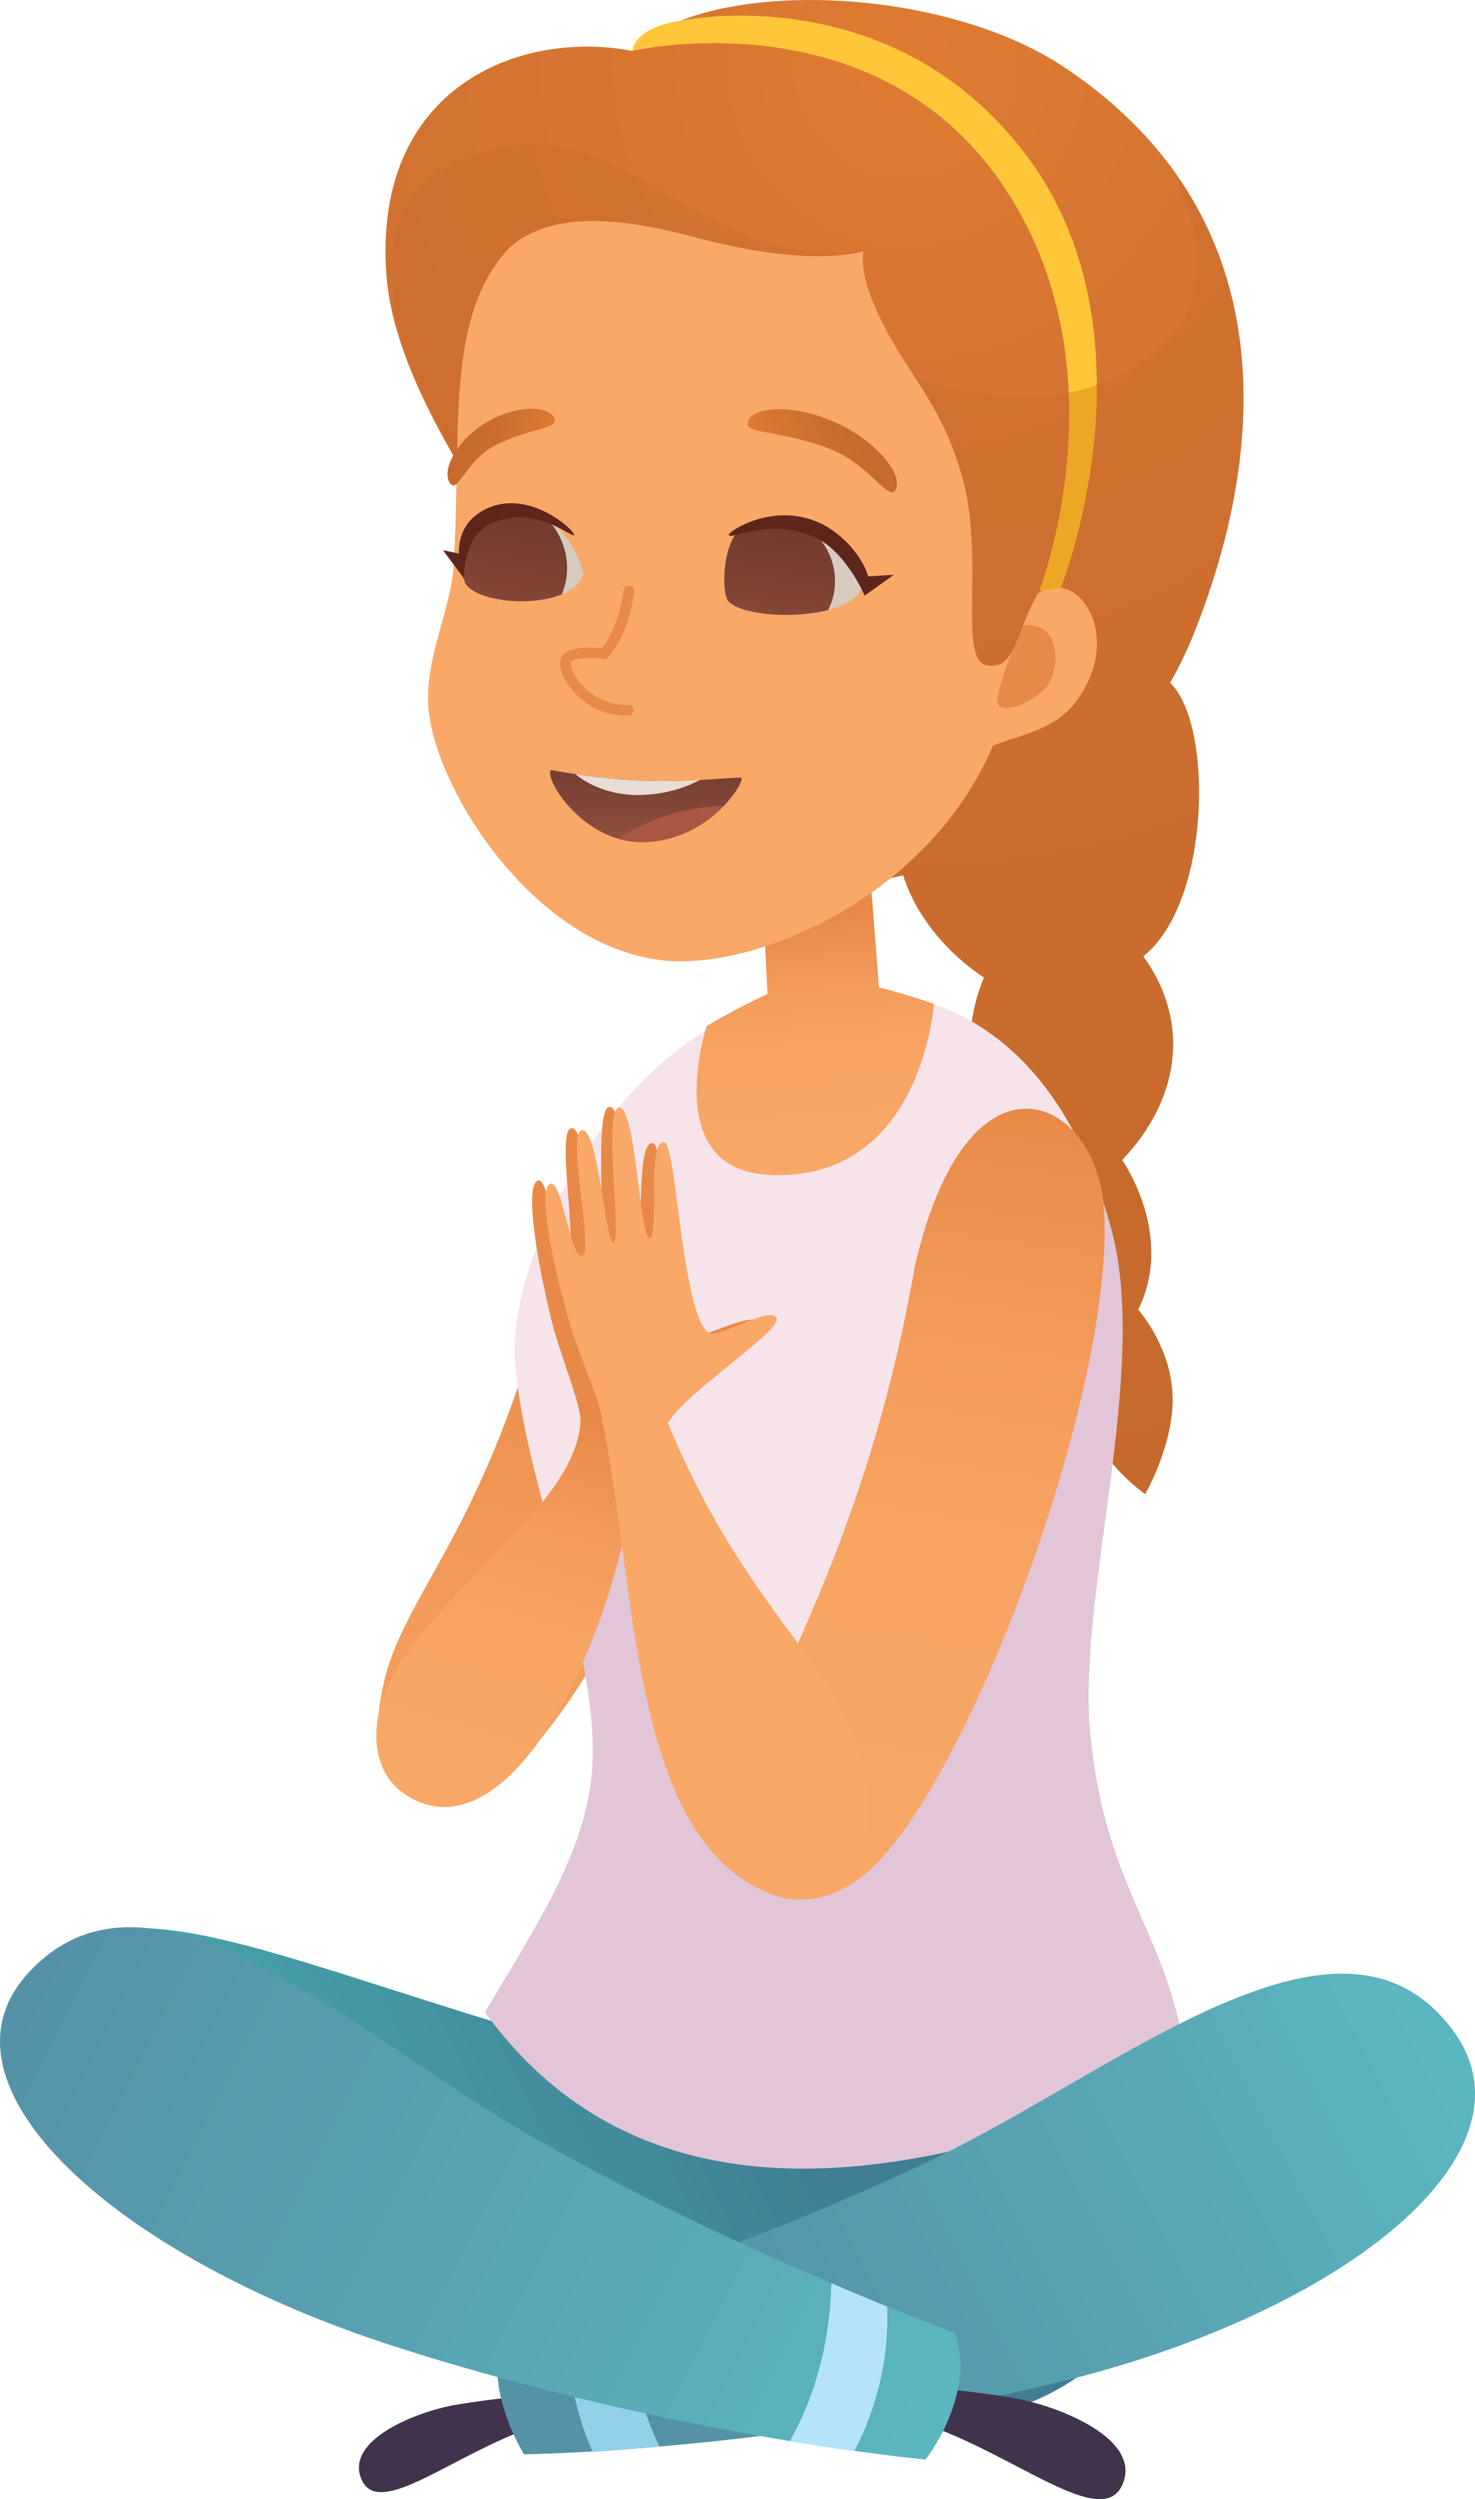 <?xml version="1.0" encoding="UTF-8"?>
<svg enable-background="new 0 0 2950.703 5000" version="1.1" viewBox="0 0 2950.7 5e3" xml:space="preserve" xmlns="http://www.w3.org/2000/svg" xmlns:xlink="http://www.w3.org/1999/xlink">

	
		
			<radialGradient id="k" cx="1814.8" cy="133.3" r="2957.2" gradientUnits="userSpaceOnUse">
				<stop stop-color="#DF7B32" offset="0"/>
				<stop stop-color="#D77631" offset=".174"/>
				<stop stop-color="#CA6D2E" offset=".614"/>
				<stop stop-color="#C56A2D" offset="1"/>
			</radialGradient>
			<path d="m2274.6 2617.4s65.365 71.236 70.877 169.61c5.479 98.373-54.597 202.13-54.597 202.13s-103.76-71.431-120.23-169.61c-16.472-98.145 16.243-185.85 16.243-185.85l87.707-16.276z" fill="url(#k)"/>
			<radialGradient id="h" cx="1814.8" cy="133.39" r="2957.1" gradientUnits="userSpaceOnUse">
				<stop stop-color="#DF7B32" offset="0"/>
				<stop stop-color="#D77631" offset=".174"/>
				<stop stop-color="#CA6D2E" offset=".614"/>
				<stop stop-color="#C56A2D" offset="1"/>
			</radialGradient>
			<path d="m2339.7 1365.1c87.414 79.944 84.119 438.73-52.513 548.19 97.166 134.64 70.453 289.64-42.5 407.48 0 0 126.98 178.64 6.756 340.88l-159.44 17.678s-126.68-135.56-28.377-318.96c0 0-192.47-170.55-95.144-404.78 0 0-220.75-133.11-167-366.75 53.753-233.63 538.21-223.75 538.21-223.75z" fill="url(#h)"/>
			<path d="m2287.2 1913.3c136.63-109.5 139.93-468.28 52.513-548.23 0 0-484.46-9.85-538.21 223.78-53.753 233.64 167 366.75 167 366.75-97.329 234.22 95.144 404.78 95.144 404.78-98.308 183.37 28.377 318.93 28.377 318.93l84.674-9.361c-7.893 34.606-15.982 90.055-6.001 149.52 16.471 98.177 120.23 169.61 120.23 169.61s60.076-103.76 54.564-202.16c-4.893-87.707-57.275-153.66-68.59-166.97 73.939-149.65-32.197-299.2-32.197-299.2 112.95-117.81 139.67-272.81 42.5-407.45z" fill="#C56A2D" opacity=".3"/>
			<path d="m1059.4 4793.1s-66.278 4.501-145.83 17.776c-79.52 13.242-225.51 70.876-190.09 150.33 35.455 79.422 185.49-52.937 344.66-106.07l-8.741-62.038z" fill="#41334C"/>
			
				<linearGradient id="g" x1="976.2" x2="1253.9" y1="4310.5" y2="2357.9" gradientTransform="matrix(1.022 .047 -.071 .982 149.15 -21.188)" gradientUnits="userSpaceOnUse">
				<stop stop-color="#F9A867" offset="0"/>
				<stop stop-color="#F5A05F" offset=".374"/>
				<stop stop-color="#EA8C4B" offset=".938"/>
				<stop stop-color="#E98948" offset="1"/>
			</linearGradient>
			<path d="m984.93 3571.3c210.8-138.39 525.88-833.89 516.78-1204-5.675-229.26-260.94-357.68-382.63 100.85-119.83 565.35-304.02 704.27-349.72 891.91-57.569 236.41 86.99 295.58 215.57 211.2z" fill="url(#g)"/>
			<radialGradient id="f" cx="1812.5" cy="133.39" r="2958.5" gradientUnits="userSpaceOnUse">
				<stop stop-color="#DF7B32" offset="0"/>
				<stop stop-color="#D77631" offset=".174"/>
				<stop stop-color="#CA6D2E" offset=".614"/>
				<stop stop-color="#C56A2D" offset="1"/>
			</radialGradient>
			<path d="m2130.9 135.7c460 308.59 391.04 801.66 255.2 1137.1-149.29 368.67-548.07 528.49-815.82 491.86-287.94-39.369-403.8-226.75-387.1-313.35 32.189-167.13-384.4-566.49-410-899.28-29.066-377.44 267.16-493.63 491.93-450.15 138.24-145.11 612.12-136.31 865.79 33.856z" fill="url(#f)"/>
			<path d="m2339.7 675.71c-207.58 218.47-533.78 68.528-533.78 68.528l-215.57 1022.6c267.2 26.289 650.16-134.51 795.79-494.12 113.21-279.5 179.65-668.49-67.489-968.95 85.685 114 104.6 283.9 21.038 371.9z" fill="#C56A2D" opacity=".3"/>
			
				<linearGradient id="e" x1="643.92" x2="1510.9" y1="4546.9" y2="4118.9" gradientTransform="translate(53.898)" gradientUnits="userSpaceOnUse">
				<stop stop-color="#46A2A9" offset="0"/>
				<stop stop-color="#4496A2" offset=".299"/>
				<stop stop-color="#407E93" offset="1"/>
			</linearGradient>
			<path d="m74.463 3942.1c156.92-182.33 440.1-37.249 994.27 127.04l1290.5 38.227s158.42 817.09-675.47 742.17c-801.62-72.05-1891.7-579.41-1609.3-907.44z" fill="url(#e)"/>
			<path d="m2375.9 4157.4c-198.34 48.599-981.71 452.66-1405.7-131.45 119.54-202.22 221.7-350.57 215.5-540.2-7.959-242.64-135.69-521.58-155.19-758.05-19.146-232.36 236.22-717.54 615.12-745.98 269.55-20.223 482.28 127.3 577.35 476.66 77.009 283.05-67.419 730.92-42.37 1004.5 30.628 335.04 170.3 410.91 195.31 694.55z" fill="#F7E4EA"/>
			<path d="m2180.6 3462.9c-25.017-273.56 119.45-721.42 42.402-1004.5-11.775-43.25-25.372-83.369-40.641-120.49l-546.63 1270.9-406.57-609.84-105.81 145.76c31.186 116.25 58.808 232.3 62.331 341.04 6.23 189.64-95.927 337.94-215.47 540.2 424.02 584.1 1207.4 180.05 1405.7 131.45-25.013-283.64-164.68-359.5-195.34-694.55z" fill="#904C88" opacity=".2"/>
			
				<linearGradient id="d" x1="1412.9" x2="1412.9" y1="2333.3" y2="1842.9" gradientTransform="matrix(-.996 .088 .088 .996 2852.6 -119.7)" gradientUnits="userSpaceOnUse">
				<stop stop-color="#F9A867" offset="0"/>
				<stop stop-color="#F8A564" offset=".422"/>
				<stop stop-color="#F39C5B" offset=".706"/>
				<stop stop-color="#EB8D4C" offset=".95"/>
				<stop stop-color="#E98948" offset="1"/>
			</linearGradient>
			<path d="m1535.3 1988.5-14.058-291.69 213.9-19.342 23.191 297.89c63.407 16.211 109.98 33.041 109.98 33.041s-24.463 361.17-334.23 341.79c-213.21-13.308-120.49-297.4-120.49-297.4s55.905-33.563 121.69-64.288z" fill="url(#d)"/>
			<path d="m907.37 1132.8c26.942-436.35-80.531-756.19 579.21-784.96 440.66-19.179 620.64 425.03 575.01 850.75 75.961-73.551 171.59 38.912 116.34 162.2-42.663 95.274-113.9 101.93-191.3 130.76-123.55 289.84-440 432.27-625.07 431.75-268.5-0.75-481.75-322.26-503.57-497.18-12.493-100.43 43.771-202.91 49.382-293.32z" fill="#F9A867"/>
			
				<linearGradient id="c" x1="2125.9" x2="2340" y1="1147.9" y2="1147.9" gradientTransform="matrix(.962 -.414 .448 .952 -1014.9 739.07)" gradientUnits="userSpaceOnUse">
				<stop stop-color="#DF7B32" offset="0"/>
				<stop stop-color="#D77631" offset=".174"/>
				<stop stop-color="#CA6D2E" offset=".614"/>
				<stop stop-color="#C56A2D" offset="1"/>
			</linearGradient>
			<path d="m1497.4 840.81c-13.569 29.062 55.873 17.287 159.3 55.84 83.989 31.345 121.82 110.8 135.39 81.771 13.536-29.062-36.042-93.676-117.42-131.68-81.348-37.966-163.71-34.965-177.27-5.936z" fill="url(#c)"/>
			<path d="m2045.9 1250.7c83.528-7.339 74.265 97.916 43.312 128.58-30.986 30.627-85.457 48.86-93.415 28.246-7.956-20.613 50.103-156.82 50.103-156.82z" fill="#E98948"/>
			<path d="m1239.3 1431.1c5.708 0.489 11.807 0.652 18.07 0.359 5.871-0.196 10.438-5.219 10.111-11.122-0.094-5.871-5.219-10.535-11.122-10.111-51.143 2.087-88.849-29.714-105.71-57.569-9.655-16.243-9.752-26.224-8.643-28.018 7.893-9.785 43.576-9.655 65.006-6.034 4.664 0.522 6.654-0.718 9.198-2.968 1.663-1.631 40.315-41.326 52.546-132 0.848-5.806-3.262-11.22-9.194-11.97l-0.326-0.033c-5.745-0.489-10.898 3.555-11.616 9.231-9.231 67.713-34.215 104.44-43.283 115.76-17.907-0.946-62.886-5.284-78.933 14.612-7.726 9.459-6.784 25.735 2.74 44.751 13.438 26.776 51.11 69.961 111.16 75.115z" fill="#E98948"/>
			<radialGradient id="b" cx="1814.8" cy="133.39" r="2957.2" gradientUnits="userSpaceOnUse">
				<stop stop-color="#DF7B32" offset="0"/>
				<stop stop-color="#D77631" offset=".174"/>
				<stop stop-color="#CA6D2E" offset=".614"/>
				<stop stop-color="#C56A2D" offset="1"/>
			</radialGradient>
			<path d="m1820.2 442.2s-45.892 135.65-438.83 30.203c-406.57-109.1-426.01 99.711-464.24 271.6-3.131-7.013-148.5-296.29 173.85-478.92 412.31-233.64 729.22 177.11 729.22 177.11z" fill="url(#b)"/>
			
				<linearGradient id="a" x1="2331.8" x2="2528.4" y1="1108.6" y2="1108.6" gradientTransform="matrix(-.903 -.353 -.202 .925 3421.3 729.33)" gradientUnits="userSpaceOnUse">
				<stop stop-color="#DF7B32" offset="0"/>
				<stop stop-color="#D77631" offset=".174"/>
				<stop stop-color="#CA6D2E" offset=".614"/>
				<stop stop-color="#C56A2D" offset="1"/>
			</linearGradient>
			<path d="m1107.4 834.16c15.787 24.854-41.619 18.918-116.25 56.721-60.602 30.693-75.704 100.04-91.458 75.182-15.787-24.854 11.188-81.64 68.561-118.07 57.341-36.4 123.39-38.651 139.14-13.829z" fill="url(#a)"/>
			<linearGradient id="u" x1="2878.2" x2="1435.8" y1="4068.8" y2="4804.5" gradientUnits="userSpaceOnUse">
				<stop stop-color="#5BB7BF" offset="0"/>
				<stop stop-color="#59A9B6" offset=".332"/>
				<stop stop-color="#5591A7" offset="1"/>
			</linearGradient>
			<path d="m2905.8 4061c183.28 244.95-216.45 566.4-789.43 705.34-572.98 138.95-1068.1 143.84-1068.1 143.84s-90.581-141.07-37.383-264.04c0 0 451.94-131.64 858.35-327.54 377.51-181.97 812.19-557.56 1036.6-257.61z" fill="url(#u)"/>
			<path d="m1319 4894.4c-50.426 4.762-95.176 8.35-133.4 10.992-28.377-64.027-60.798-170.1-46.708-300.37 34.476-11.351 74.171-24.691 117.72-39.792-3.587 66.864-0.297 198.31 62.393 329.17z" fill="#92CFE8"/>
			
				
					<linearGradient id="t" x1="1444.2" x2="1428.7" y1="1539.8" y2="1663.8" gradientTransform="matrix(.992 -.128 .128 .992 -337.64 211.97)" gradientUnits="userSpaceOnUse">
					<stop stop-color="#784034" offset="0"/>
					<stop stop-color="#814638" offset=".465"/>
					<stop stop-color="#91503F" offset="1"/>
				</linearGradient>
				<path d="m1101.8 1540.3c-12.884 21.103 66.832 144.1 180.25 144.49 137.15 0.457 211.29-124.21 200.43-128.74-5.414-2.251-102.71 9.426-196.62 6.067-93.71-3.392-184.06-21.821-184.06-21.821z" fill="url(#t)"/>
				<path d="m1279.4 1590.6c57.406-0.815 100.1-19.081 120.88-30.138-33.889 1.794-74.432 3.099-114.45 1.631-50.426-1.794-99.743-7.958-134.68-13.275 6.132 5.349 51.535 42.891 128.25 41.782z" fill="#E7DDD5"/>
				<path d="m1282 1684.8c75.765 0.228 132.22-37.673 165.82-72.475-103.76 3.066-174.37 41.26-209.43 66.115 13.862 3.913 28.377 6.294 43.613 6.36z" fill="#A95643"/>
			
			
				<linearGradient id="s" x1="1749.6" x2="1982.7" y1="3849.6" y2="2210.8" gradientTransform="matrix(1.023 .011 -.037 .984 59.202 26.663)" gradientUnits="userSpaceOnUse">
				<stop stop-color="#F9A867" offset="0"/>
				<stop stop-color="#F8A564" offset=".422"/>
				<stop stop-color="#F39C5B" offset=".706"/>
				<stop stop-color="#EB8D4C" offset=".95"/>
				<stop stop-color="#E98948" offset="1"/>
			</linearGradient>
			<path d="m1716.6 3760.4c205.78-145.76 514.37-970.65 492.16-1340.2-13.732-228.91-273.4-348.22-378.81 114.32-99.743 569.23-297.24 833.23-336.24 1022.4-49.157 238.3 97.391 292.35 222.9 203.46z" fill="url(#s)"/>
			
				<linearGradient id="r" x1="897.89" x2="1132.3" y1="3625.7" y2="2822" gradientTransform="matrix(1 0 -.004 1 10.384 -1e-4)" gradientUnits="userSpaceOnUse">
				<stop stop-color="#F9A867" offset="0"/>
				<stop stop-color="#F8A564" offset=".422"/>
				<stop stop-color="#F39C5B" offset=".706"/>
				<stop stop-color="#EB8D4C" offset=".95"/>
				<stop stop-color="#E98948" offset="1"/>
			</linearGradient>
			<path d="m1283.2 2846.8-121.92-10.437c0.424 178.68-316.71 358.98-391.76 551.88-28.181 72.442-24.822 159.69 43.156 203.24 209.98 134.45 441.37-328.94 470.53-744.68z" fill="url(#r)"/>
			<path d="m1292.4 2848.5c33.53-56.852 232.1-174.63 225.48-201.05-6.585-26.42-104.34 26.681-129.13 25.898-27.007-0.848-41.844-77.009-53.883-190.88-10.666-100.46-14.054-195.64-29.681-195.67-33.298-0.033-15.265 184.25-34.802 190.78-19.538 6.556-17.74-263.25-50.654-263.32-32.911-0.065-5.447 259.34-21.723 269.45-16.308 10.111-21.103-226.36-54.112-226.66-33.008-0.293 13.96 241.59-9.426 251.58-23.419 9.948-34.411-150.3-57.341-146.87-22.897 3.457-14.547 109.3 24.528 273.14 18.168 76.291 61.32 173.78 59.917 211.49l130.83 2.119z" fill="#E98948"/>
			<path d="m1336.5 2846.8c31.284-57.993 225.09-182.72 217.42-208.88-7.632-26.159-103.23 30.366-128.05 30.464-27.007 0.098-44.816-75.509-61.385-188.85-14.58-100-21.756-194.98-37.347-194.43-33.302 1.109-7.991 184.64-27.268 191.85-19.244 7.208-28.148-262.4-61.026-261.33s4.795 259.3-11.09 270c-15.88 10.666-29.975-225.45-62.983-224.57s23.484 240.91 0.489 251.7c-22.995 10.764-40.315-148.96-63.081-144.72-22.767 4.24-10.242 109.72 35.259 272.06 21.201 75.574 68.137 171.47 68.239 209.21l130.82-2.512z" fill="#F9A867"/>
			<path d="m1723.2 3515.5c-57.993-197.01-237.48-303.76-388.86-672.82l-129.59-2.185c68.006 332.53 57.699 818.82 318.83 940.94 148.28 73.388 256.17-73.78 199.62-265.93z" fill="#F9A867"/>
			<path d="m1856.2 4776.7s76.748 5.186 168.86 20.549c92.078 15.362 261.16 82.097 220.13 174.08-41.065 92.013-214.82-61.287-399.13-122.8l10.144-71.823z" fill="#41334C"/>
			<linearGradient id="q" x1="1839.1" x2="-9.837" y1="4931.7" y2="3992.8" gradientUnits="userSpaceOnUse">
				<stop stop-color="#5BB7BF" offset="0"/>
				<stop stop-color="#59A9B6" offset=".332"/>
				<stop stop-color="#5591A7" offset="1"/>
			</linearGradient>
			<path d="m56.099 3947.8c-203.69 222.61 171.47 566.4 735.22 747.29 563.75 180.93 1060.2 225.64 1060.2 225.64s102.29-129.39 58.841-252.81c0 0-442.91-164.1-834.9-386.74-364.14-206.83-769.99-605.93-1019.4-333.38z" fill="url(#q)"/>
			<radialGradient id="p" cx="1814.8" cy="133.39" r="2957.1" gradientUnits="userSpaceOnUse">
				<stop stop-color="#DF7B32" offset="0"/>
				<stop stop-color="#D77631" offset=".174"/>
				<stop stop-color="#CA6D2E" offset=".614"/>
				<stop stop-color="#C56A2D" offset="1"/>
			</radialGradient>
			<path d="m1751.9 457.89s-58.091 29.257 0 159.72 130.66 181.12 174.24 340.95c43.576 159.79-9.916 361.36 47.621 372.29 58.352 11.09 55.877-64.158 105.71-149.26 22.082-80.075 87.185-367.98-51.698-593.01-152.45-247.07-275.88-130.7-275.88-130.7z" fill="url(#p)"/>
			
				
					<path d="m1481.5 1057.4c-37.901 33.008-37.803 129.85-24.822 145.02 34.802 40.543 243.16 41.26 267.82-27.366 0 0-23.452-71.399-79.977-93.285-56.492-21.852-163.02-24.364-163.02-24.364z" fill="#D7CAC1"/>
					
						<defs>
							<path id="o" d="m1481.5 1057.4c-37.901 33.008-37.803 129.85-24.822 145.02 34.802 40.543 243.16 41.26 267.82-27.366 0 0-23.419-81.184-79.944-103.04-56.492-21.885-163.05-14.612-163.05-14.612z"/>
						</defs>
						<clipPath id="n">
							<use overflow="visible" xlink:href="#o"/>
						</clipPath>
						
							<linearGradient id="m" x1="1539.5" x2="1512" y1="1053.8" y2="1273.3" gradientTransform="matrix(1.111 .051 -.019 1 -131.11 -75.02)" gradientUnits="userSpaceOnUse">
							<stop stop-color="#723B2F" offset="0"/>
							<stop stop-color="#7B4132" offset=".439"/>
							<stop stop-color="#8D4C39" offset="1"/>
						</linearGradient>
						<path d="m1670.4 1165c-1.272 71.138-59.233 126.03-129.42 122.61-70.224-3.425-126.1-63.832-124.79-134.97 1.272-71.138 59.233-126 129.46-122.61 70.192 3.425 126.06 63.864 124.76 134.97z" clip-path="url(#n)" fill="url(#m)"/>
					
					<path d="m1729.9 1191.6s-39.503-92.795-104.87-118.99c-92.465-37.085-163.84 9.328-167.16-2.479-1.83-6.393 89.171-66.963 182.29-23.745 69.836 32.421 120.42 120.55 89.733 145.21z" fill="#5E261B"/>
				
				<polygon points="1729.9 1191.6 1788.1 1149.9 1712.1 1154.7" fill="#5E261B"/>
			
			
				<polygon points="930.79 1160.8 886.08 1100.6 930.5 1110.3" fill="#5E261B"/>
				
					<path d="m958.09 1036.8c-36.074 34.052-37.412 115.17-26.191 131.94 30.008 44.881 210.15 52.905 235.69-19.896 0 0-18.294-77.792-68.985-103.4-50.655-25.605-140.52-8.644-140.52-8.644z" fill="#D7CAC1"/>
					
						<defs>
							<path id="l" d="m961.48 1035c-36.042 34.085-40.804 116.93-29.584 133.7 30.008 44.881 210.15 52.905 235.69-19.896 0 0-17.874-88.131-68.524-113.74-50.691-25.606-137.58-0.066-137.58-0.066z"/>
						</defs>
						<clipPath id="j">
							<use overflow="visible" xlink:href="#l"/>
						</clipPath>
						
							<linearGradient id="i" x1="1087.9" x2="1058.5" y1="1063.4" y2="1298.8" gradientTransform="matrix(1.34 .11 -.06 .998 -375.33 -158.05)" gradientUnits="userSpaceOnUse">
							<stop stop-color="#723B2F" offset="0"/>
							<stop stop-color="#7B4132" offset=".439"/>
							<stop stop-color="#8D4C39" offset="1"/>
						</linearGradient>
						<path d="m1134.2 1144c-4.208 76.389-70.355 132.59-147.72 125.48-77.4-7.078-136.73-74.758-132.52-151.15 4.208-76.422 70.388-132.59 147.76-125.51 77.4 7.077 136.73 74.757 132.49 151.18z" clip-path="url(#j)" fill="url(#i)"/>
					
					<path d="m927.72 1158.5s-36.564-89.371 32.03-133.27c91.556-58.58 195.09 40.347 188.49 45.305-6.621 4.958-76.422-62.527-166.74-22.799-54.928 24.201-53.786 110.77-53.786 110.77z" fill="#5E261B"/>
				
			
			<path d="m935.26 316.17c-164.36 66.408-165.47 196.39-138.98 332.76 23.386 87.316 66.506 177.01 115.92 264.36l1.859-0.489c3.392-173.72 12.003-318.11 105.48-417.69 61.809-54.307 167.55-74.823 361.79-22.701 175.68 47.132 281.97 46.12 345.81 30.562l0.946-0.946c-371.44 32.911-481.36-311.72-792.82-185.85z" fill="#C56A2D" opacity=".3"/>
			<path d="m1829.5 753.76c36.303 56.101 71.333 112.1 96.612 204.77 43.576 159.82-9.916 361.36 47.621 372.32 58.352 11.09 55.877-64.19 105.71-149.26 15.754-57.112 53.329-219.9 23.256-390.26-117.58 13.405-226.79-20.288-273.2-37.575z" fill="#C56A2D" opacity=".3"/>
			
				<path d="m1265.1 101.84s479.11-111.62 737.67 263.71c252.72 366.88 76.65 816.04 76.65 816.04l42.402-5.251s203.14-509.58-71.431-869.47c-269.67-353.5-685.38-266.02-685.38-266.02s-92.925 10.079-99.905 60.994z" fill="#FFC63A"/>
				<path d="m2079.5 1181.6 42.402-5.251s72.573-182.33 72.247-405.85c-18.592 6.556-37.277 11.514-55.971 15.232 9.981 220.78-58.678 395.87-58.678 395.87z" fill="#EDA626"/>
			
			<path d="m1580.1 4883.8c48.697 8.057 91.98 14.547 128.97 19.733 31.903-60.374 70.583-161.29 65.691-288.92-32.78-13.34-70.453-28.997-111.78-46.643-1.012 65.235-13.113 192.83-82.881 315.83z" fill="#B4E3F9"/>
		
	

</svg>
